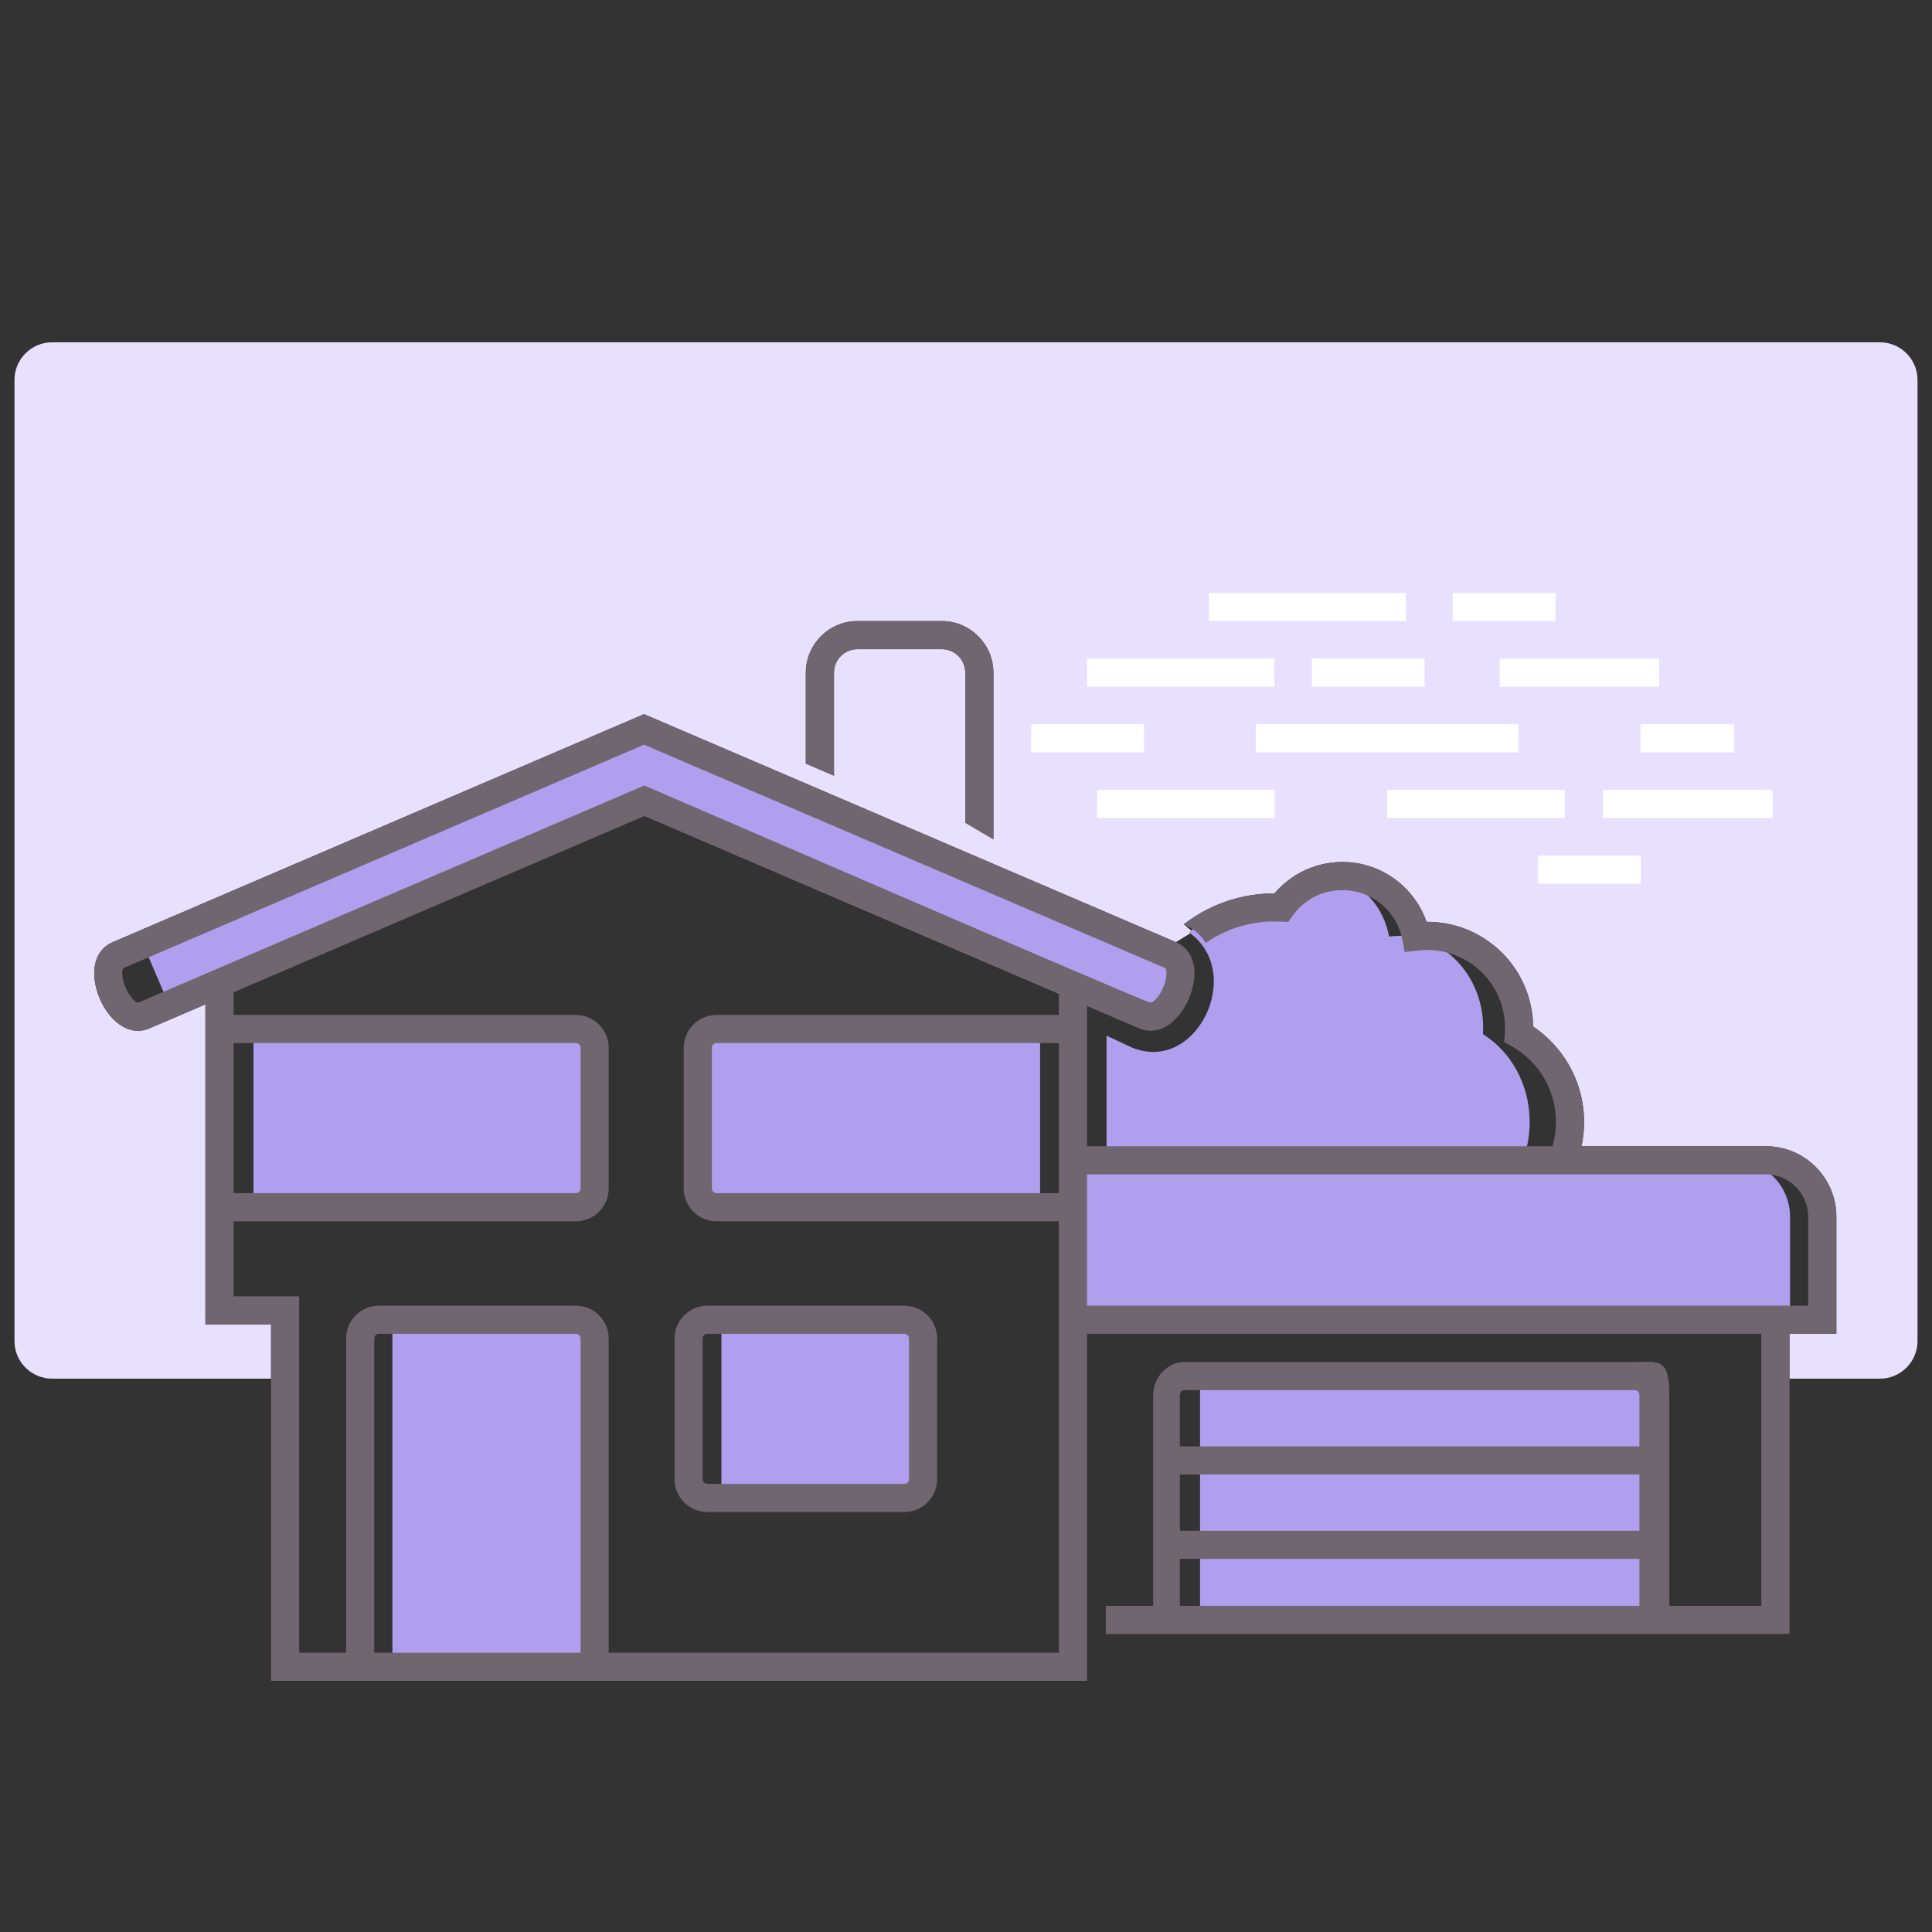 <?xml version="1.0" encoding="UTF-8"?>
<!DOCTYPE svg PUBLIC "-//W3C//DTD SVG 1.1//EN" "http://www.w3.org/Graphics/SVG/1.1/DTD/svg11.dtd">
<!-- Creator: CorelDRAW 2017 -->
<svg xmlns="http://www.w3.org/2000/svg" xml:space="preserve" width="206px" height="206px" version="1.1" shape-rendering="geometricPrecision" text-rendering="geometricPrecision" image-rendering="optimizeQuality" fill-rule="evenodd" clip-rule="evenodd"
viewBox="0 0 206 206"
 xmlns:xlink="http://www.w3.org/1999/xlink">
 <rect x="0" y="0" width="206" height="206" fill="#333333" stroke="none"/>
 <g id="Layer_x0020_1">
  <g id="_698034560">
   <path fill="#E7E0FF" d="M5.544 147l23.358 0 0 -5.78 -7 0 0 -11 0 0 0 -22 0 0 0 -1.129 -5.943 2.551c-1.699,0.729 -3.293,-0.117 -4.414,-1.593 -0.361,-0.475 -0.67,-1.012 -0.907,-1.566 -0.237,-0.552 -0.413,-1.143 -0.508,-1.728 -0.298,-1.828 0.19,-3.567 1.897,-4.3l56.642 -24.306 56.708 24.306 1.8 -1.094 -0.951 -0.807c0.618,-0.479 1.274,-0.915 1.964,-1.301 1.566,-0.876 3.312,-1.497 5.19,-1.798 0.56,-0.09 1.113,-0.149 1.656,-0.178 0.289,-0.016 0.578,-0.024 0.866,-0.024 0.8,-0.939 1.779,-1.72 2.884,-2.29 1.307,-0.673 2.786,-1.054 4.346,-1.054 2.282,0 4.382,0.811 6.025,2.162 1.337,1.099 2.368,2.555 2.947,4.219l0.07 0c3.118,0 5.943,1.265 7.987,3.309 2.015,2.014 3.272,4.789 3.308,7.855 1.541,1.036 2.835,2.414 3.772,4.022 1.056,1.814 1.661,3.92 1.661,6.162 0,0.885 -0.094,1.749 -0.272,2.582l19.672 0c2.064,0 3.939,0.844 5.298,2.202 1.358,1.358 2.202,3.234 2.202,5.298l0 12.5 -5.001 0 0 4.78 9.656 0c2.2,0 3.999,-1.8 3.999,-4l0 -102.5c0,-2.2 -1.799,-4 -3.999,-4l-194.913 0c-2.2,0 -4,1.8 -4,4l0 102.5c0,2.2 1.8,4 4,4zm97.377 -59.279l0 -16.001c0,-1.38 -1.119,-2.5 -2.499,-2.5l-9.001 0c-1.375,0 -2.499,1.124 -2.499,2.5l0 10.987 -3.001 -1.286 0 -9.701c0,-3.023 2.477,-5.5 5.5,-5.5l9.001 0c3.019,0 5.5,2.481 5.5,5.5l0 17.774 -3.001 -1.773z"/>
   <path fill="#B09FEE" d="M15.26 100.696l53.409 -22.919 56.122 24.055c2.638,1.132 -0.121,7.565 -2.76,6.433l-53.329 -22.885 -50.681 21.749 -2.761 -6.433zm11.767 9.024l34.376 0c1.1,0 1.999,0.9 1.999,2l0 15c0,1.1 -0.9,2 -1.999,2l-34.376 0 0 -19zm14.813 68l21.562 0 0 -36.312 -21.562 -0.063 0 36.375zm34.562 -68l34.5 0 0 19 -34.5 0c-1.1,0 -2,-0.899 -2,-2l0 -15c0,-1.1 0.9,-2 2,-2z"/>
   <polygon fill="#B09FEE" points="127.956,173.22 175.902,173.22 175.902,146.72 127.956,146.72 "/>
   <path fill="#B09FEE" d="M117.985 122.72l44.708 0c0.265,-0.977 0.409,-2.011 0.409,-3.082 0,-4.016 -2.007,-7.518 -4.982,-9.37 0.014,-0.225 0.022,-0.453 0.022,-0.682 0,-5.41 -4.004,-9.796 -8.944,-9.796 -0.368,0 -0.731,0.025 -1.088,0.072 -0.657,-3.678 -3.616,-6.453 -7.167,-6.453 -2.454,0 -4.625,1.326 -5.949,3.359 -0.899,-0.05 -1.816,0.001 -2.74,0.163 -2.053,0.36 -3.915,1.229 -5.499,2.47 6.147,4.319 0.676,15.476 -6.367,12.155l-2.403 -1.13 0 12.294z"/>
   <path fill="#B09FEE" d="M115.029 123.72l69.836 0c3.3,0 6,2.703 6,6l0 11 -75.836 0 0 -17z"/>
   <path fill="#B09FEE" d="M76.921 140.72l19.501 0c1.1,0 1.999,0.9 1.999,2l0 15c0,1.1 -0.9,2 -1.999,2l-19.501 0 0 -19z"/>
   <path fill="#70666F" fill-rule="nonzero" d="M24.903 108.22l36.5 0c0.964,0 1.839,0.393 2.472,1.027 0.634,0.633 1.027,1.509 1.027,2.473l0 15c0,0.964 -0.393,1.84 -1.027,2.473 -0.633,0.634 -1.508,1.027 -2.472,1.027l-36.5 0 0 8 6.999 0 0.001 38 4.999 0 0 -33.5c0,-0.964 0.394,-1.84 1.027,-2.473 0.633,-0.634 1.509,-1.027 2.473,-1.027l21.001 0c0.964,0 1.839,0.393 2.472,1.027 0.634,0.633 1.027,1.509 1.027,2.473l0 33.5 48 0 0 -46 -36.5 0c-0.964,0 -1.84,-0.393 -2.473,-1.027 -0.633,-0.633 -1.027,-1.509 -1.027,-2.473l0 -15c0,-0.964 0.394,-1.84 1.027,-2.473 0.633,-0.634 1.509,-1.027 2.473,-1.027l36.5 0 0 -2.242 -44.2 -18.97 -43.799 18.796 0 2.416zm100.9 55l49 0 0 -6 -49 0 0 6zm-9.9 -41l49.635 0c0.237,-0.82 0.364,-1.686 0.364,-2.582 0,-1.703 -0.456,-3.296 -1.251,-4.662 -0.826,-1.418 -2.017,-2.597 -3.444,-3.407l-0.822 -0.467c0.036,-0.512 0.083,-1.005 0.084,-1.516 0,-2.291 -0.928,-4.366 -2.429,-5.866 -1.501,-1.501 -3.576,-2.43 -5.866,-2.43 -0.207,0 -0.377,0.004 -0.508,0.012 -0.149,0.009 -0.32,0.026 -0.509,0.048l-1.379 0.167 -0.267 -1.368c-0.296,-1.509 -1.112,-2.832 -2.252,-3.769 -1.118,-0.919 -2.556,-1.471 -4.127,-1.471 -1.078,0 -2.089,0.258 -2.975,0.714 -0.926,0.478 -1.724,1.171 -2.324,2.012l-0.477 0.669 -0.818 -0.042c-0.443,-0.022 -0.894,-0.022 -1.349,0.003 -0.449,0.024 -0.897,0.071 -1.34,0.142 -1.519,0.244 -2.935,0.748 -4.206,1.459 -0.371,0.208 -0.729,0.433 -1.075,0.675 -0.525,-0.84 -1.297,-1.533 -2.342,-1.987 0.618,-0.479 1.274,-0.915 1.964,-1.301 1.566,-0.876 3.312,-1.497 5.19,-1.798 0.56,-0.09 1.113,-0.149 1.656,-0.178 0.289,-0.016 0.578,-0.024 0.866,-0.024 0.8,-0.939 1.779,-1.72 2.884,-2.29 1.307,-0.673 2.786,-1.054 4.346,-1.054 2.282,0 4.382,0.811 6.025,2.162 1.337,1.099 2.368,2.555 2.947,4.219l0.07 0c3.118,0 5.943,1.265 7.987,3.309 2.015,2.014 3.272,4.789 3.308,7.855 1.541,1.036 2.835,2.414 3.772,4.022 1.056,1.814 1.661,3.92 1.661,6.162 0,0.885 -0.094,1.749 -0.272,2.582l19.672 0c2.064,0 3.939,0.844 5.298,2.202 1.358,1.358 2.202,3.234 2.202,5.298l0 12.5 -5.001 0 0 32 -1.5 0 -66.342 0 -5.057 0 0 -3 5.057 0 0 -22.5c0,-0.964 0.394,-1.84 1.027,-2.473 0.634,-0.634 1.353,-1.027 2.317,-1.027l48 0c2.544,0 3.687,-0.504 3.687,3.563l0 22.437 9.811 0 0 -29 -71.898 0 0 37 -1.501 0 -49.5 0 -1.5 0 -26.5 0 -8 0 0 -38 -7 0 0 -11 0 0 0 -22 0 0 0 -1.129 -5.943 2.551c-1.699,0.729 -3.293,-0.117 -4.414,-1.593 -0.361,-0.475 -0.67,-1.012 -0.907,-1.566 -0.237,-0.552 -0.413,-1.143 -0.508,-1.728 -0.298,-1.828 0.19,-3.567 1.897,-4.3l56.642 -24.306 56.708 24.306c1.707,0.732 2.194,2.468 1.899,4.294 -0.095,0.588 -0.272,1.181 -0.509,1.734 -0.238,0.554 -0.547,1.091 -0.907,1.566 -1.122,1.477 -2.718,2.324 -4.421,1.593l-5.536 -2.376 0 14.954zm0 17l74.898 0 2.001 0 0 -9.5c0,-1.236 -0.508,-2.361 -1.323,-3.177 -0.816,-0.816 -1.941,-1.323 -3.177,-1.323l-72.399 0 0 14zm9.9 32l49 0 0 -5 -49 0 0 5zm49 -17l0 -5.5c0,-0.136 -0.057,-0.261 -0.148,-0.352 -0.091,-0.091 -0.216,-0.148 -0.352,-0.148l-48 0c-0.136,0 -0.261,0.057 -0.352,0.148 -0.091,0.091 -0.148,0.216 -0.148,0.352l0 5.5 49 0zm-71.882 -66.499l0 -16.001c0,-1.38 -1.119,-2.5 -2.499,-2.5l-9.001 0c-1.375,0 -2.499,1.124 -2.499,2.5l0 10.987 -3.001 -1.286 0 -9.701c0,-3.023 2.477,-5.5 5.5,-5.5l9.001 0c3.019,0 5.5,2.481 5.5,5.5l0 17.774 -3.001 -1.773zm-34.252 -8.316l-55.47 23.804c-0.191,0.082 -0.204,0.533 -0.117,1.065l0 0.007c0.053,0.33 0.161,0.684 0.31,1.031 0.148,0.346 0.33,0.667 0.532,0.933 0.326,0.429 0.665,0.728 0.864,0.643l53.914 -23.136c5.035,2.16 53.448,23.136 53.921,23.136 0.195,0.084 0.533,-0.215 0.858,-0.644 0.202,-0.266 0.384,-0.586 0.532,-0.932 0.149,-0.347 0.257,-0.701 0.31,-1.031 0.086,-0.536 0.074,-0.99 -0.118,-1.072l-55.536 -23.804zm-28.767 96.815l22 0 0 -33.5c0,-0.136 -0.056,-0.261 -0.148,-0.352 -0.091,-0.091 -0.215,-0.148 -0.351,-0.148l-21.001 0c-0.136,0 -0.261,0.057 -0.352,0.148 -0.091,0.091 -0.148,0.216 -0.148,0.352l0 33.5zm35.519 -37l21.001 0c0.964,0 1.839,0.393 2.473,1.027 0.633,0.633 1.027,1.509 1.027,2.473l0 15c0,0.964 -0.394,1.84 -1.027,2.473 -0.634,0.634 -1.509,1.027 -2.473,1.027l-21.001 0c-0.964,0 -1.839,-0.393 -2.473,-1.027 -0.633,-0.633 -1.027,-1.509 -1.027,-2.473l0 -15c0,-0.964 0.394,-1.84 1.027,-2.473 0.634,-0.634 1.509,-1.027 2.473,-1.027zm21.001 3l-21.001 0c-0.136,0 -0.261,0.057 -0.352,0.148 -0.091,0.091 -0.147,0.216 -0.147,0.352l0 15c0,0.136 0.056,0.261 0.147,0.352 0.091,0.091 0.216,0.148 0.352,0.148l21.001 0c0.136,0 0.261,-0.057 0.352,-0.148 0.091,-0.091 0.147,-0.216 0.147,-0.352l0 -15c0,-0.136 -0.056,-0.261 -0.147,-0.352 -0.091,-0.091 -0.216,-0.148 -0.352,-0.148zm16.48 -31l-36.5 0c-0.136,0 -0.261,0.057 -0.352,0.148 -0.091,0.091 -0.148,0.216 -0.148,0.352l0 15c0,0.136 0.057,0.261 0.148,0.352 0.091,0.091 0.216,0.148 0.352,0.148l36.5 0 0 -16zm-51.499 0l-36.5 0 0 16 36.5 0c0.136,0 0.26,-0.057 0.351,-0.148 0.092,-0.091 0.148,-0.216 0.148,-0.352l0 -15c0,-0.136 -0.056,-0.261 -0.148,-0.352 -0.091,-0.091 -0.215,-0.148 -0.351,-0.148z"/>
   <path fill="white" fill-rule="nonzero" d="M128.902 66.22l21 0 0 -3 -21 0 0 3zm-6.911 14.005l-12.029 0 0 -3 12.029 0 0 3zm11.911 0l28 0 0 -3 -28 0 0 3zm-18 -7.002l19.972 0 0 -3.001 -19.972 0 0 3.001zm36 0l-12.029 0 0 -3.001 12.029 0 0 3.001zm-4 13.997l18.94 0 0 -3 -18.94 0 0 3zm-12 0l-18.94 0 0 -3 18.94 0 0 3zm39.036 7.01l-10.946 0 0 -3.001 10.946 0 0 3.001zm14.067 -7.01l-18.095 0 0 -3 18.095 0 0 3zm-34.103 -21l10.946 0 0 -3 -10.946 0 0 3zm30 14.005l-10 0 0 -3 10 0 0 3zm-8 -7.002l-17 0 0 -3.001 17 0 0 3.001z"/>
  </g>
 </g>
</svg>
